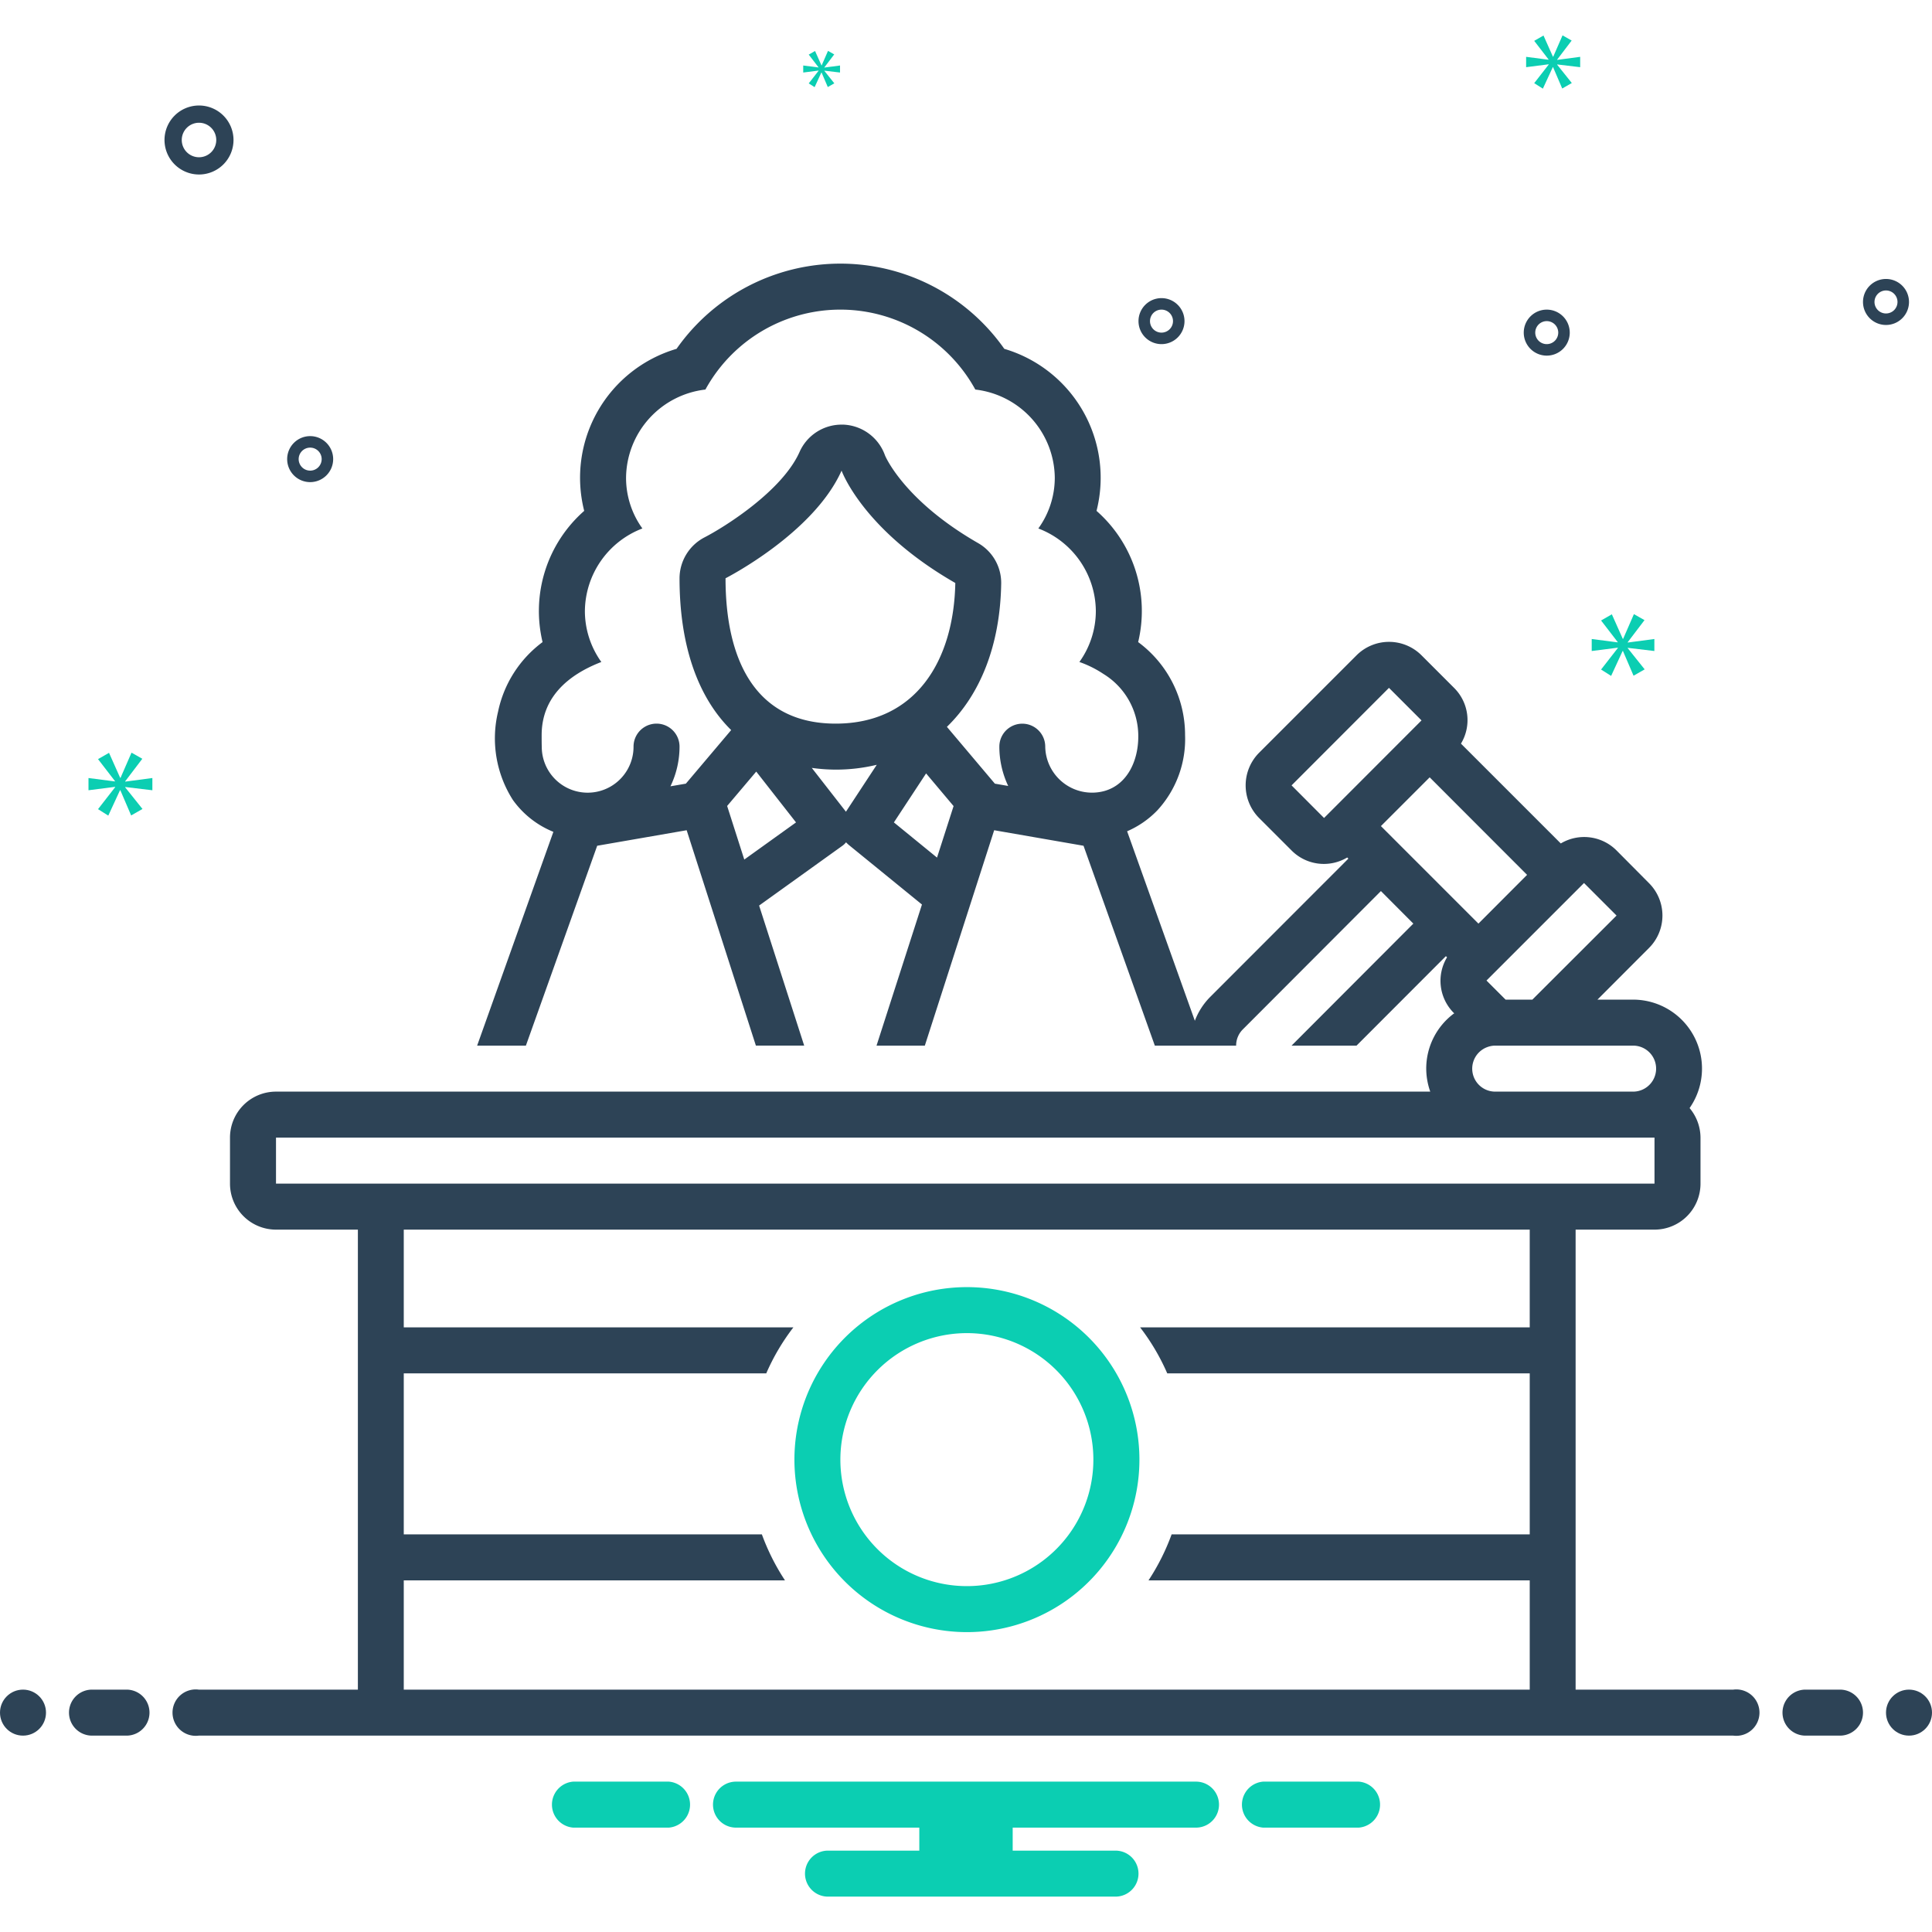 <svg xmlns="http://www.w3.org/2000/svg" data-name="Layer 1" viewBox="0 0 168 168" id="judge"><path fill="#0bceb2" d="M118.154 154.924h-8.308a2.006 2.006 0 0 0 0 4h8.308a2.006 2.006 0 0 0 0-4zM58.154 154.924H49.846a2.006 2.006 0 0 0 0 4h8.308a2.006 2.006 0 0 0 0-4zM104 154.924H64a2 2 0 0 0 0 4H79.94v2H72a2 2 0 0 0 0 4H97a2 2 0 1 0 0-4H88.06v-2H104a2 2 0 1 0 0-4zM84.065 141.924a15 15 0 1 0-14.985-15A15.009 15.009 0 0 0 84.065 141.924zm0-26a11 11 0 1 1-10.989 11A11.007 11.007 0 0 1 84.065 115.924z"></path><circle cx="2" cy="148.924" r="2" fill="#2d4356"></circle><path fill="#2d4356" d="M11 146.924H8a2 2 0 0 0 0 4h3a2 2 0 0 0 0-4zM160 146.924h-3a2 2 0 0 0 0 4h3a2 2 0 0 0 0-4z"></path><circle cx="166" cy="148.924" r="2" fill="#2d4356"></circle><path fill="#2d4356" d="M150.72 146.924H137.01v-40h6.86a3.999 3.999 0 0 0 4-4v-4a4.022 4.022 0 0 0-.95-2.57 5.997 5.997 0 0 0-4.91-9.43h-3.1l4.47-4.48a3.984 3.984 0 0 0 0-5.66l-2.81-2.83a3.974 3.974 0 0 0-4.85-.61l-8.68-8.68a3.95 3.95 0 0 0-.6-4.85l-2.83-2.83a3.995 3.995 0 0 0-5.65 0l-8.48 8.48a4.026 4.026 0 0 0 0 5.66l2.83 2.83a3.959 3.959 0 0 0 4.84.61l.1.1-12.01 12.02a5.89 5.89 0 0 0-1.34 2.08l-5.89-16.48a8.067 8.067 0 0 0 2.63-1.82 9.152 9.152 0 0 0 2.41-6.54 10.036 10.036 0 0 0-4.08-8.09 11.588 11.588 0 0 0-3.62-11.41 11.689 11.689 0 0 0-8.02-14.09 17.407 17.407 0 0 0-28.5 0 11.686 11.686 0 0 0-8.03 14.09 11.588 11.588 0 0 0-3.62 11.41 10.09 10.09 0 0 0-3.87 6.05 9.944 9.944 0 0 0 1.29 7.68 8.029 8.029 0 0 0 3.52 2.77l-6.63 18.59h4.24l6.2-17.38 7.78-1.35 6.02 18.73h4.2l-3.92-12.18 7.23-5.19a1.637 1.637 0 0 0 .33-.31 2.613 2.613 0 0 0 .24.23l6.36 5.18-3.95 12.27h4.2l6.03-18.73 7.77 1.35 6.2 17.38h7.07a1.983 1.983 0 0 1 .58-1.41l12.01-12.03 2.82 2.83-10.59 10.61h5.65l7.77-7.78.1.1a3.95 3.95 0 0 0 .6 4.85l.04.01c-.01 0-.01.01-.02.01a5.969 5.969 0 0 0-2.43 4.81 6.049 6.049 0 0 0 .35 2H24a3.999 3.999 0 0 0-4 4v4a3.999 3.999 0 0 0 4 4h7.12v40H17.28a2.017 2.017 0 1 0 0 4H150.72a2.017 2.017 0 1 0 0-4zm-86-72.18l-1.49-4.66 2.53-2.99 3.46 4.42zM63.09 50.284s7.65-3.89 10.09-9.36c0 0 1.83 5.15 9.89 9.77-.13 6.78-3.45 12.23-10.4 12.23C65.6 62.924 63.09 57.264 63.09 50.284zm10.47 20.3l-2.97-3.81a15.536 15.536 0 0 0 2.08.15 15.183 15.183 0 0 0 3.57-.42zm7.92 3.99l-3.75-3.06 2.8-4.26 2.39 2.84zm14.55-5.79a4.072 4.072 0 0 1-5.14-3.86 1.995 1.995 0 1 0-3.99 0 7.977 7.977 0 0 0 .77 3.42l-1.16-.2-4.17-4.94c2.91-2.82 4.63-7.11 4.72-12.44a3.984 3.984 0 0 0-2.01-3.54c-6.48-3.72-8.09-7.6-8.1-7.64a4.017 4.017 0 0 0-3.61-2.66h-.16a3.998 3.998 0 0 0-3.65 2.37c-1.51 3.39-6.48 6.51-8.26 7.43a4.022 4.022 0 0 0-2.18 3.56c0 5.84 1.59 10.35 4.49 13.2l-3.94 4.66-1.34.23a7.946 7.946 0 0 0 .79-3.45 2 2 0 1 0-4 0 3.99 3.99 0 0 1-7.98.03c-.01-.32-.01-.66-.01-1.03 0-3.26 2.26-5.23 5.19-6.36a7.62 7.62 0 0 1-1.43-4.42 7.763 7.763 0 0 1 5-7.19 7.518 7.518 0 0 1-1.42-4.42 7.796 7.796 0 0 1 6.9-7.66 13.382 13.382 0 0 1 23.47 0 7.804 7.804 0 0 1 6.91 7.66 7.526 7.526 0 0 1-1.43 4.42 7.748 7.748 0 0 1 5 7.19 7.62 7.62 0 0 1-1.43 4.42 9.217 9.217 0 0 1 2.09 1.04 6.332 6.332 0 0 1 3.03 5.53C98.96 66.104 98.07 68.214 96.03 68.784zm45.98 22.14a2 2 0 0 1 0 4H130.02a1.997 1.997 0 0 1-.64-3.89 1.955 1.955 0 0 1 .64-.11zm-4.27-14.14l2.83 2.83-7.32 7.31h-2.33l-1.66-1.66zm-22.6-5.66h-.01l-2.82-2.83 8.47-8.48 2.83 2.83zm4.94.71l4.24-4.24 8.47 8.48-4.23 4.24zM24 102.924v-4H143.87v4zm109.02 12.5H99.14a18.877 18.877 0 0 1 2.36 4h31.52v14H101.88a19.213 19.213 0 0 1-2.01 4h33.15v9.5H35.11v-9.5H68.26a19.213 19.213 0 0 1-2.01-4H35.11v-14H66.63a18.877 18.877 0 0 1 2.36-4H35.11v-8.5h97.91zM17.305 15.174a3 3 0 1 0-3-3A3.003 3.003 0 0 0 17.305 15.174zm0-4.5a1.5 1.5 0 1 1-1.5 1.5A1.501 1.501 0 0 1 17.305 10.674zM134.5 26.924a2 2 0 1 0 2 2A2.002 2.002 0 0 0 134.5 26.924zm0 3a1 1 0 1 1 1-1A1.001 1.001 0 0 1 134.5 29.924zM101 25.924a2 2 0 1 0 2 2A2.002 2.002 0 0 0 101 25.924zm0 3a1 1 0 1 1 1-1A1.001 1.001 0 0 1 101 28.924zM164 24.258a2 2 0 1 0 2 2A2.002 2.002 0 0 0 164 24.258zm0 3a1 1 0 1 1 1-1A1.001 1.001 0 0 1 164 27.258zM28.971 39.924a2 2 0 1 0-2 2A2.002 2.002 0 0 0 28.971 39.924zm-3 0a1 1 0 1 1 1 1A1.001 1.001 0 0 1 25.971 39.924z"></path><polygon fill="#0bceb2" points="10.888 67.936 12.375 65.98 11.436 65.448 10.481 67.638 10.45 67.638 9.48 65.463 8.525 66.011 9.996 67.92 9.996 67.952 7.695 67.654 7.695 68.718 10.011 68.421 10.011 68.452 8.525 70.361 9.416 70.924 10.434 68.718 10.465 68.718 11.404 70.908 12.39 70.345 10.888 68.467 10.888 68.436 13.25 68.718 13.25 67.654 10.888 67.967 10.888 67.936"></polygon><polygon fill="#0bceb2" points="71.18 6.154 70.324 7.253 70.837 7.578 71.423 6.307 71.441 6.307 71.982 7.569 72.549 7.245 71.685 6.163 71.685 6.145 73.045 6.307 73.045 5.695 71.685 5.875 71.685 5.857 72.541 4.731 72 4.424 71.45 5.685 71.432 5.685 70.874 4.433 70.324 4.749 71.171 5.848 71.171 5.866 69.846 5.695 69.846 6.307 71.18 6.136 71.18 6.154"></polygon><polygon fill="#0bceb2" points="143.858 56.61 143.858 55.566 141.542 55.873 141.542 55.842 143 53.924 142.079 53.403 141.143 55.551 141.112 55.551 140.161 53.418 139.224 53.955 140.667 55.827 140.667 55.858 138.41 55.566 138.41 56.61 140.682 56.319 140.682 56.349 139.224 58.221 140.098 58.774 141.097 56.61 141.127 56.61 142.048 58.758 143.015 58.206 141.542 56.364 141.542 56.334 143.858 56.61"></polygon><polygon fill="#0bceb2" points="135.408 5.18 136.666 3.526 135.872 3.076 135.064 4.929 135.037 4.929 134.217 3.089 133.409 3.552 134.654 5.167 134.654 5.194 132.707 4.942 132.707 5.842 134.667 5.591 134.667 5.617 133.409 7.232 134.163 7.709 135.025 5.842 135.05 5.842 135.845 7.696 136.679 7.219 135.408 5.63 135.408 5.604 137.407 5.842 137.407 4.942 135.408 5.207 135.408 5.18"></polygon></svg>